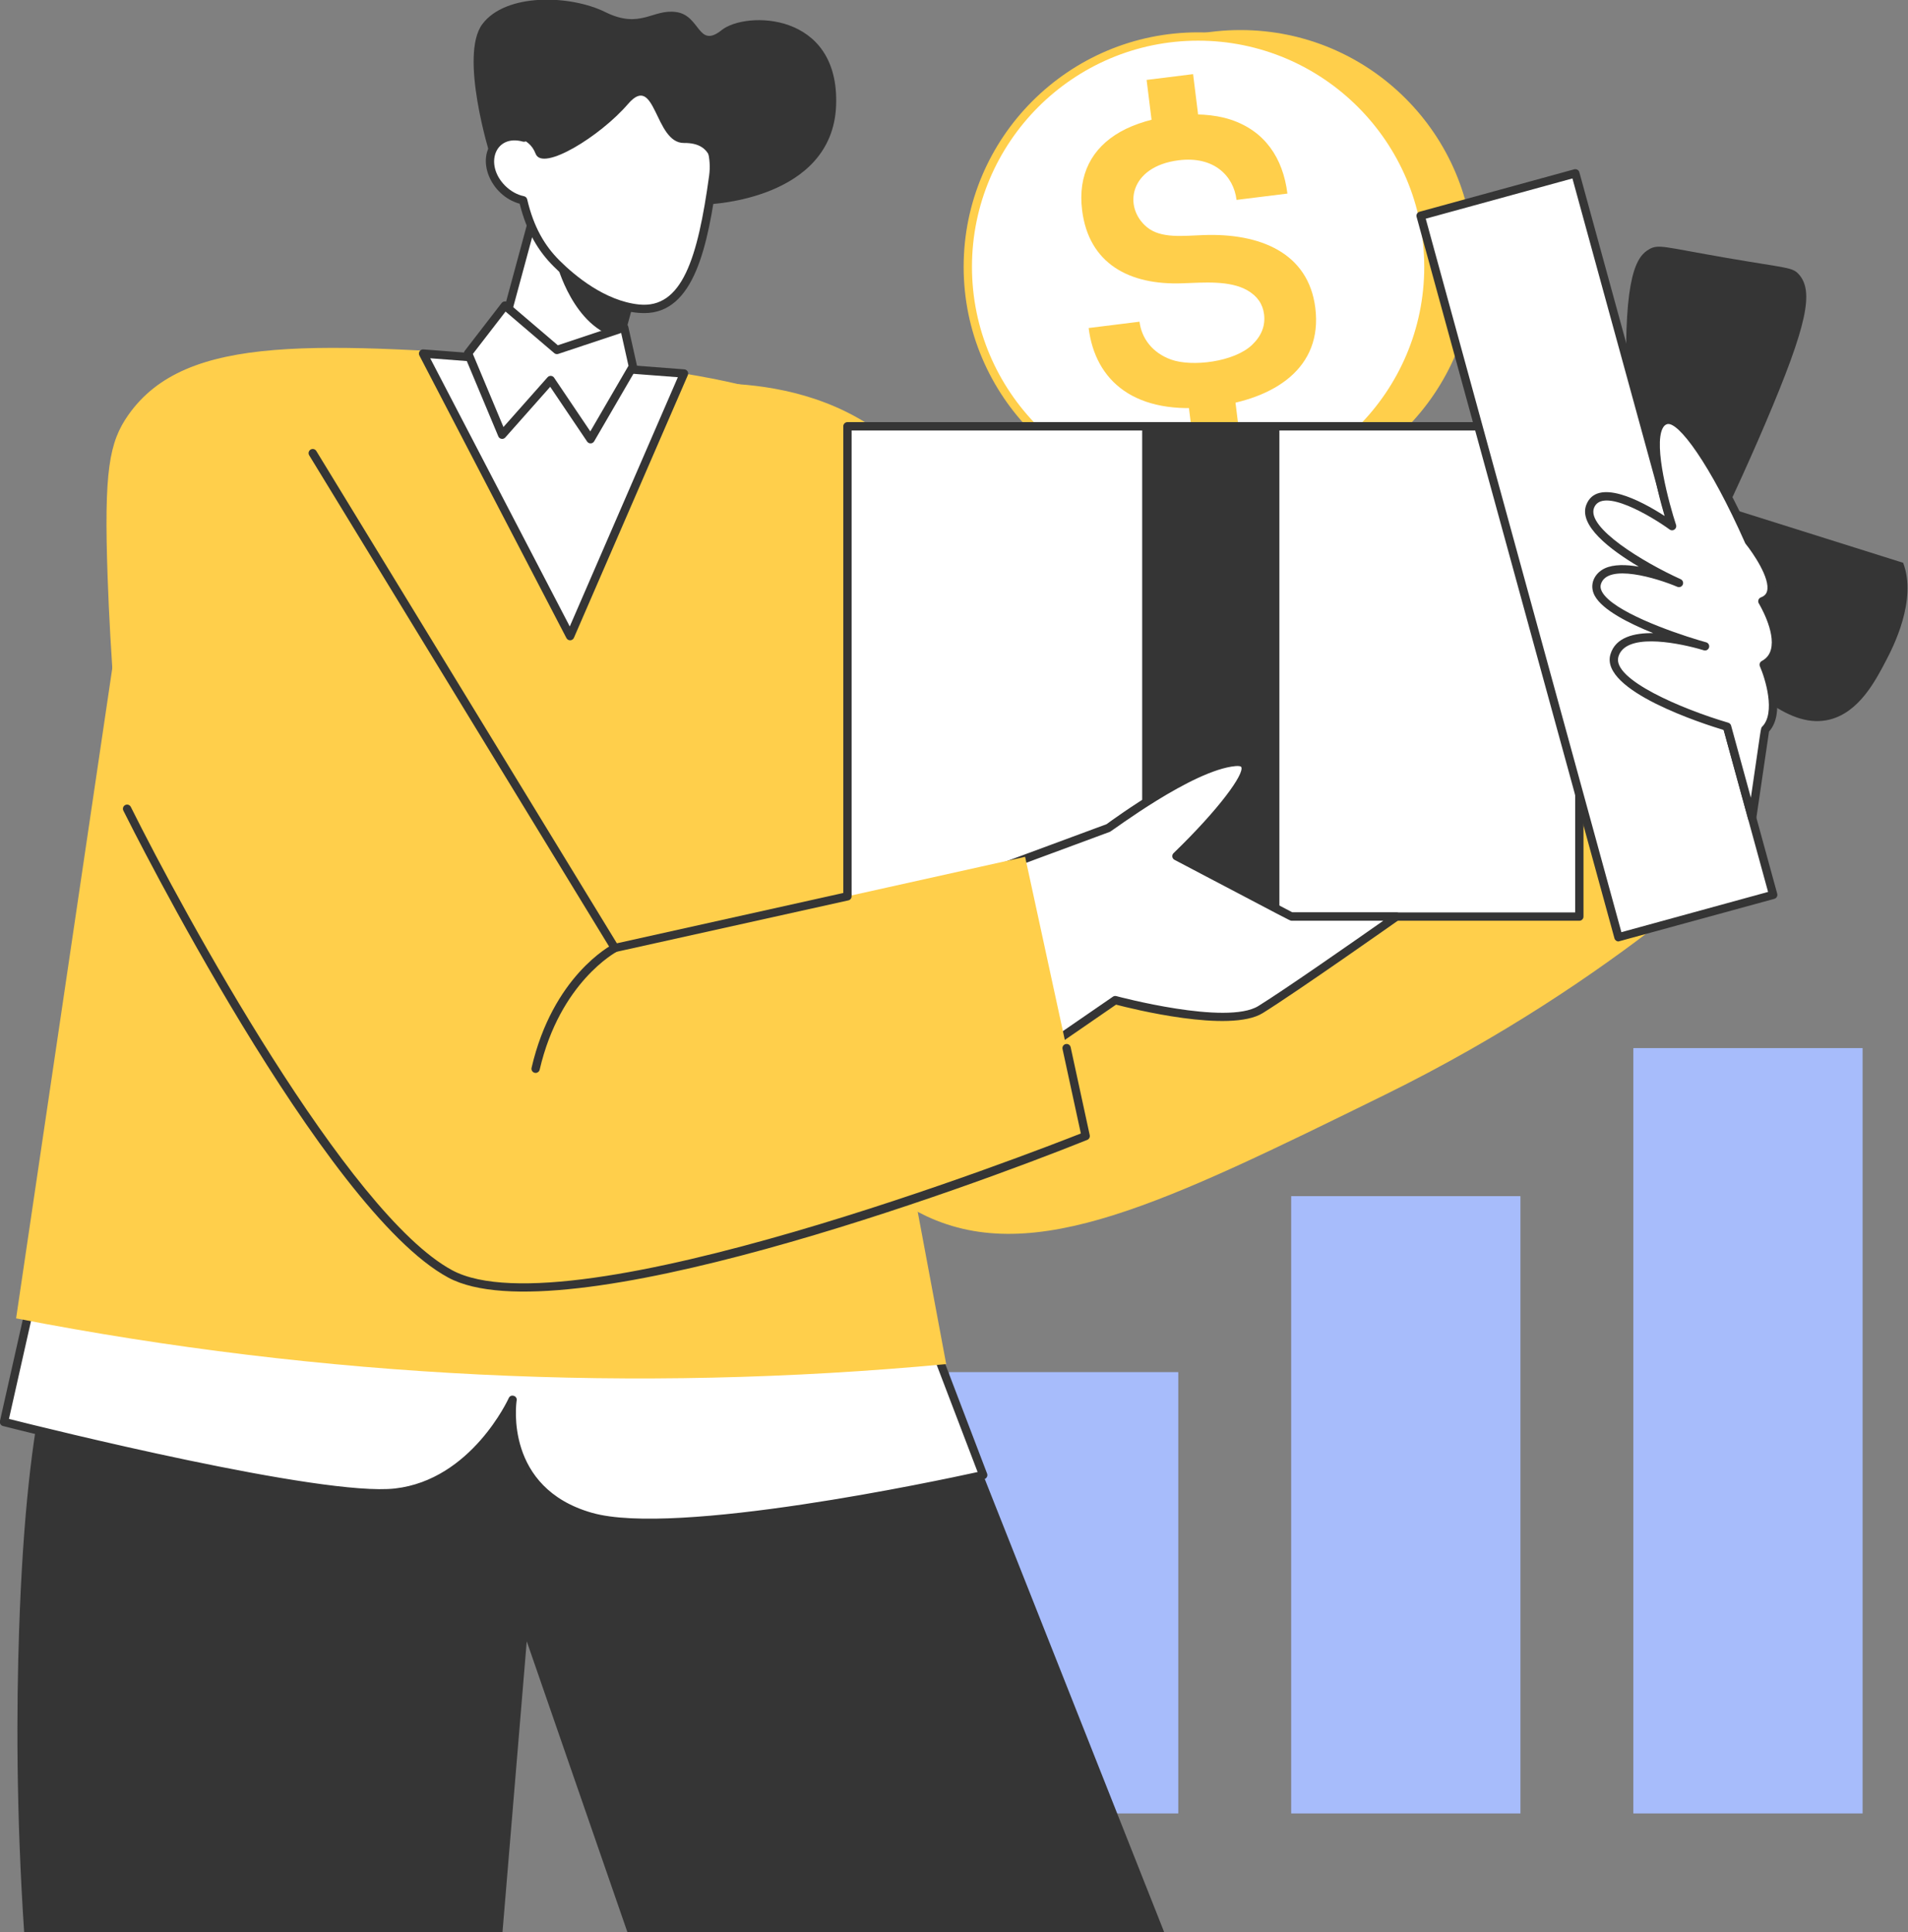<svg xmlns="http://www.w3.org/2000/svg" width="1834" height="1857" viewBox="0 0 1834 1857" fill="none"><rect x="0" y="0" width="1834" height="1857" fill="#808080" stroke="none"/><g clip-path="url(#clip0_12_481)"><path d="M1132.58 1318.68H912.221V1742.79H1132.58V1318.68Z" fill="#A7BCFB"></path><path d="M1461.47 1149.56H1241.11V1742.8H1461.47V1149.56Z" fill="#A7BCFB"></path><path d="M1790.36 1007.28H1570V1742.79H1790.36V1007.28Z" fill="#A7BCFB"></path><path d="M701.361 368.73C742.991 370.76 802.791 380.58 853.461 421.27C933.241 485.33 919.291 566.87 1072.01 807.93C1190.12 759.65 1308.23 711.37 1426.34 663.09C1482.38 738.09 1538.42 813.1 1594.45 888.1C1534.22 934.56 1445.76 995.86 1330.69 1052.39C1119.16 1156.31 994.481 1217.56 890.311 1168.72C719.751 1088.74 683.491 754.4 667.271 566.05C666.871 566.05 664.621 580.94 701.351 368.72L701.361 368.73Z" fill="#FFCF4B"></path><path d="M1577.16 517.54C1567.56 455.2 1564.4 403.15 1563.41 365.66C1560.72 263.79 1573.41 245.99 1585.54 239.36C1594.53 234.45 1599.8 237.55 1660.4 247.98C1717.88 257.87 1722.84 256.75 1728.94 263.5C1743.58 279.7 1737.73 311.25 1696.41 408.02C1679.82 446.89 1656.62 498.33 1626.08 558.07C1609.77 544.56 1593.46 531.04 1577.15 517.53L1577.16 517.54Z" fill="#353535"></path><path d="M1555.08 517.68C1584.13 563.77 1614.56 597.59 1638.92 621.16C1683.85 664.62 1721.34 700.88 1758.68 691.55C1786.99 684.48 1802.73 654.32 1812.99 634.65C1819.14 622.87 1843.06 577.04 1829.35 540.88L1553.73 454.16L1555.06 517.68H1555.08Z" fill="#353535"></path><path d="M1192.32 477.82C1316.29 477.82 1416.79 377.321 1416.79 253.35C1416.79 129.379 1316.29 28.88 1192.32 28.88C1068.35 28.88 967.85 129.379 967.85 253.35C967.85 377.321 1068.35 477.82 1192.32 477.82Z" fill="#FFCF4B"></path><path d="M1151.64 477.82C1273.9 477.82 1373.01 378.709 1373.01 256.45C1373.01 134.191 1273.9 35.08 1151.64 35.08C1029.38 35.08 930.27 134.191 930.27 256.45C930.27 378.709 1029.38 477.82 1151.64 477.82Z" fill="white"></path><path d="M1151.64 481.82C1027.37 481.82 926.27 380.72 926.27 256.45C926.27 132.18 1027.37 31.08 1151.64 31.08C1275.91 31.08 1377.01 132.18 1377.01 256.45C1377.01 380.72 1275.91 481.82 1151.64 481.82ZM1151.64 39.08C1031.78 39.08 934.27 136.59 934.27 256.45C934.27 376.31 1031.78 473.82 1151.64 473.82C1271.5 473.82 1369.01 376.31 1369.01 256.45C1369.01 136.59 1271.5 39.08 1151.64 39.08Z" fill="#FFCF4B"></path><path d="M1166.7 390.66C1090.46 400.13 1052.7 365.73 1046.43 315.24L1095.32 309.17C1097.28 324.98 1107.47 339.01 1125.62 345.55C1145.73 352.8 1186.28 347.93 1203.56 331.41C1212.58 322.8 1216.4 313.01 1215.04 302.06C1213.81 292.13 1208.46 284.46 1199 279.04C1181.9 269.26 1156.93 271.59 1136.5 272.26C1085.32 274.17 1046.5 253.26 1040.14 202.01C1035.91 167.94 1049.36 142.26 1076.93 126.67C1104.63 111.02 1151.41 104.69 1182.7 114.9C1215.5 125.61 1233.2 151.53 1237.48 186.04L1188.59 192.11C1185.7 168.82 1166.69 149.85 1133.06 154.02C1085.39 159.94 1079.36 199.24 1102.46 218.32C1116 229.51 1137.39 226.57 1156.73 225.93C1210.8 223.9 1257.7 242.69 1264.31 295.95C1271.47 353.63 1225.11 383.42 1166.71 390.67L1166.7 390.66ZM1109.06 132.56L1102.14 76.8L1146.82 71.25L1153.74 127.01L1109.06 132.56ZM1148.99 441.72L1142.07 385.96L1186.76 380.41L1193.68 436.17L1148.99 441.72Z" fill="#FFCF4B"></path><path d="M835.76 1141.57L1119.21 1857.35H603.23C570.93 1764.03 538.62 1670.7 506.32 1577.38C498.53 1670.7 490.75 1764.03 482.96 1857.35H23.24C15.45 1740.55 15.85 1641.73 18.35 1567.11C25.72 1347.68 53.74 1265.42 87.9 1202.35C105.94 1169.04 124.32 1143.63 137.04 1127.34C369.95 1132.08 602.86 1136.82 835.77 1141.57H835.76Z" fill="#353535"></path><path d="M44.57 1185.8L3.83 1366.58C3.83 1366.58 303.53 1443.2 380.15 1434.47C456.77 1425.74 492.66 1345.24 492.66 1345.24C492.66 1345.24 479.37 1432.53 567.97 1457.75C656.57 1482.97 945.07 1417.61 945.07 1417.61L892.25 1279.29L44.57 1185.8Z" fill="white"></path><path d="M566.88 1461.6C500.63 1442.74 489.35 1389.77 488.16 1362.04C473.44 1386.37 438.56 1431.84 380.61 1438.45C304.12 1447.16 15.12 1373.59 2.85 1370.46C0.75 1369.92 -0.54 1367.82 -0.06 1365.71L40.67 1184.93C41.12 1182.94 42.97 1181.61 45.01 1181.83L892.69 1275.32C894.18 1275.48 895.45 1276.47 895.99 1277.87L948.81 1416.19C949.68 1418.46 948.33 1420.98 945.96 1421.52C868.92 1438.97 643.89 1483.52 566.88 1461.61V1461.6ZM496.62 1345.84C496.11 1349.27 485 1429.97 569.08 1453.9C649.69 1476.83 902.71 1422.82 939.69 1414.7L889.4 1282.99L47.7 1190.16L8.61 1363.65C43.52 1372.44 309.32 1438.48 379.72 1430.49C453.11 1422.13 488.68 1344.38 489.03 1343.6C490.91 1339.37 497.33 1341.25 496.64 1345.83L496.62 1345.84Z" fill="#353535"></path><path d="M628.282 204.147L521.646 175.255L467.641 374.578L574.276 403.47L628.282 204.147Z" fill="white"></path><path d="M574.321 407.45C573.491 407.45 574.221 407.56 466.631 378.42C464.501 377.84 463.241 375.65 463.821 373.51L517.821 174.19C518.401 172.06 520.601 170.78 522.731 171.38L629.371 200.27C631.501 200.84 632.761 203.04 632.191 205.18L578.201 404.51C577.731 406.25 576.141 407.46 574.341 407.46L574.321 407.45ZM472.581 371.74L571.501 398.54L623.401 206.93L524.481 180.13L472.581 371.73V371.74Z" fill="#353535"></path><path d="M685.591 169.35C687.941 152.27 683.42 134.97 673.07 121.18C663.02 107.8 647.59 92.52 625.44 83.47C615.33 79.34 592.98 70.34 565.25 76.84C563.83 77.17 536.671 83.87 518.841 104.28C511.961 112.16 506.921 121.66 503.651 132.21C493.981 129.5 484.22 131.15 477.73 137.6C461.21 154.03 476.751 187.14 502.831 192.46C509.221 219.87 520.22 238.52 535.14 253.33C551.32 269.4 580.361 293.06 613.711 296.57C660.501 301.5 675.251 244.44 685.581 169.34L685.591 169.35Z" fill="white"></path><path d="M619.35 300.89C587.79 300.89 555.25 278.93 532.33 256.18C517.31 241.27 506.28 222.86 499.52 195.79C471.34 188.04 456.96 152.63 474.91 134.77C481.37 128.35 490.92 125.76 501 127.51C504.5 117.61 509.48 108.92 515.83 101.65C534.66 80.1 563.13 73.23 564.34 72.95C593.52 66.1 616.95 75.68 626.96 79.77C646.13 87.6 662.72 100.73 676.27 118.78C687.34 133.53 692.06 151.68 689.55 169.89C680.41 236.36 667.38 300.89 619.34 300.89H619.35ZM485.53 178.46C490.68 183.64 497.11 187.23 503.64 188.56C505.17 188.87 506.38 190.05 506.74 191.57C512.98 218.39 523.69 236.33 537.97 250.51C552.31 264.75 581.28 289.15 614.14 292.62C655.55 296.92 670.68 248.48 681.63 168.82C683.84 152.71 679.67 136.65 669.87 123.6C657.2 106.72 641.75 94.47 623.93 87.19C614.63 83.39 592.85 74.49 566.17 80.76C565.9 80.82 539.01 87.31 521.86 106.94C515.51 114.21 510.67 123.12 507.48 133.42C506.84 135.49 504.66 136.67 502.58 136.09C476.06 128.69 465.16 158 485.53 178.48V178.46Z" fill="#353535"></path><path d="M535.15 253.35C535.15 253.35 551.03 315.66 595.55 325.05L603.69 295.01C603.69 295.01 557.99 286.08 535.15 253.35Z" fill="#353535"></path><path d="M536.441 345.54C304.431 329.01 179.011 319.91 123.461 398.64C104.881 424.97 99.871 452.66 103.421 553.89C114.191 861.17 179.011 1137.91 179.761 1141.58H835.761C853.641 1062.09 876.021 951.15 894.771 817.15C914.091 679.1 964.971 571.57 878.611 462.72C828.431 399.47 744.601 360.38 536.431 345.55L536.441 345.54Z" fill="#FFCF4B"></path><path d="M108.42 638.79C77.441 848.2 46.461 1057.6 15.48 1267.01C310.12 1324.26 610.66 1338.99 909.5 1310.98C883.06 1169.59 856.62 1028.2 830.18 886.82C828.46 823.02 826.73 759.23 825.01 695.43L108.42 638.8V638.79Z" fill="#FFCF4B"></path><path d="M1518.07 409.68H814.58V880.88H1518.07V409.68Z" fill="white"></path><path d="M1518.07 884.88H814.58C812.37 884.88 810.58 883.09 810.58 880.88V409.68C810.58 407.47 812.37 405.68 814.58 405.68H1518.07C1520.28 405.68 1522.07 407.47 1522.07 409.68V880.88C1522.07 883.09 1520.28 884.88 1518.07 884.88ZM818.58 876.88H1514.07V413.68H818.58V876.88Z" fill="#353535"></path><path d="M1704.49 859.975L1514.28 166.581L1365.57 207.377L1555.78 900.771L1704.49 859.975Z" fill="white"></path><path d="M1555.71 904.77C1553.91 904.77 1552.33 903.56 1551.85 901.83L1361.66 208.43C1361.07 206.3 1362.33 204.1 1364.46 203.51L1513.18 162.72C1515.32 162.16 1517.51 163.39 1518.1 165.52L1708.29 858.92C1708.87 861.05 1707.62 863.25 1705.49 863.84L1555.71 904.77ZM1370.44 210.17L1558.51 895.86L1699.51 857.18L1511.44 171.5L1370.44 210.18V210.17Z" fill="#353535"></path><path d="M406.66 339.79C453.77 430.31 500.88 520.84 547.99 611.36L657.47 358.96C573.87 352.57 490.26 346.18 406.66 339.79Z" fill="white"></path><path d="M544.451 613.21L403.121 341.64C401.671 338.86 403.851 335.57 406.971 335.8L657.781 354.97C660.521 355.18 662.241 358.03 661.151 360.55L551.671 612.94C550.341 616.03 546.011 616.18 544.451 613.2V613.21ZM413.541 344.33L547.671 602.06L651.571 362.52L413.541 344.32V344.33Z" fill="#353535"></path><path d="M485.33 293.67C473.52 308.97 461.72 324.26 449.91 339.56C460.83 365.65 471.75 391.73 482.67 417.82C498.21 400.29 513.75 382.76 529.3 365.23C542.09 384.2 554.88 403.16 567.66 422.13C581.22 398.81 594.78 375.5 608.34 352.18L599.99 314.79C578.44 321.97 556.88 329.16 535.33 336.34C518.66 322.11 501.99 307.89 485.33 293.66V293.67Z" fill="white"></path><path d="M564.35 424.36L528.87 371.74L485.67 420.47C483.73 422.66 480.13 422.1 478.99 419.36L446.23 341.1C445.67 339.78 445.87 338.25 446.75 337.11L482.17 291.22C483.58 289.39 486.22 289.17 487.93 290.62L536.21 331.83L598.73 310.99C600.93 310.24 603.37 311.57 603.9 313.91L612.25 351.3C612.47 352.28 612.31 353.31 611.8 354.18L571.12 424.13C569.64 426.68 565.99 426.8 564.35 424.35V424.36ZM532.62 362.99L567.42 414.6L604.11 351.52L597.07 319.98L536.61 340.13C535.28 340.58 533.82 340.29 532.75 339.38L485.95 299.43L454.52 340.15L483.92 410.39L526.32 362.57C528.06 360.61 531.17 360.82 532.63 362.99H532.62Z" fill="#353535"></path><path d="M1684.17 786.1C1676.15 756.86 1668.13 727.62 1660.11 698.38C1660.11 698.38 1542.08 663.74 1551.78 630.11C1561.48 596.49 1638.93 621.15 1638.93 621.15C1638.93 621.15 1525.94 590.02 1534.98 560.28C1544.02 530.54 1613.85 560.28 1613.85 560.28C1613.85 560.28 1516.86 516.31 1528.5 486.57C1540.14 456.83 1607.24 505.65 1607.24 505.65C1607.24 505.65 1576.26 411.56 1601.19 403.8C1626.13 396.04 1681.09 520.19 1681.09 520.19C1681.09 520.19 1719.89 568.21 1694.02 577.82C1694.02 577.82 1722.47 624.19 1695.31 638.79C1695.31 638.79 1714.71 683.13 1696.6 701.24C1692.45 729.53 1688.3 757.82 1684.15 786.1H1684.17Z" fill="white"></path><path d="M1680.31 787.16L1656.84 701.58C1637.3 695.68 1537.89 663.83 1547.94 629.01C1552.82 612.1 1571.41 608.23 1589.07 608.46C1565.36 598.94 1540.4 586.21 1532.95 572.67C1527.04 561.94 1532.64 550.83 1542.54 546.21C1551.14 542.19 1563.29 542.55 1575.21 544.59C1547.86 528.39 1517.02 504.97 1524.79 485.11C1534.96 459.1 1576.65 480.71 1600.05 495.88C1592.88 471.51 1575.84 407.51 1600.03 399.98C1626.81 391.73 1674.65 495.76 1684.56 518.09C1698.1 535.08 1717.71 567.4 1699.59 579.48C1710.21 599.18 1718.63 627.33 1700.31 640.4C1704.47 651.16 1716.01 685.7 1700.4 703.07L1688.14 786.68C1687.52 790.95 1681.47 791.32 1680.33 787.16H1680.31ZM1555.62 631.23C1549.36 652.94 1617.08 681.59 1661.23 694.55C1662.56 694.94 1663.59 696 1663.96 697.33L1682.97 766.65C1693 698.31 1692.32 699.88 1693.78 698.42C1707.05 685.15 1696.74 652.04 1691.65 640.4C1690.81 638.49 1691.59 636.26 1693.42 635.28C1698 632.82 1700.88 629.22 1702.21 624.29C1706.92 606.86 1690.77 580.2 1690.61 579.93C1689.3 577.79 1690.27 574.97 1692.63 574.09C1695.86 572.89 1697.72 571.02 1698.5 568.2C1701.87 555.92 1684.83 531.21 1677.98 522.72C1677.76 522.45 1677.58 522.15 1677.43 521.83C1643.93 446.17 1612.99 404.38 1602.38 407.64C1600.64 408.18 1599.26 409.47 1598.17 411.59C1589.31 428.79 1604.45 484.43 1611.04 504.41C1612.25 508.1 1608 511.17 1604.89 508.89C1587.38 496.17 1540.11 467.88 1532.22 488.03C1524.75 507.12 1579.34 540.24 1615.5 556.64C1617.49 557.55 1618.39 559.89 1617.51 561.89C1616.63 563.89 1614.29 564.82 1612.28 563.96C1592.9 555.71 1545.01 541.02 1538.8 561.44C1538.1 563.73 1538.48 566.14 1539.94 568.8C1550.15 587.34 1605.47 607.05 1633.15 615.32C1637.13 616.39 1639.68 617.19 1640.13 617.33C1642.21 617.99 1643.37 620.19 1642.75 622.28C1642.13 624.37 1639.95 625.58 1637.85 625C1637.35 624.86 1635.33 624.3 1632.17 623.36C1609.13 617.12 1562.18 608.41 1555.61 631.21L1555.62 631.23Z" fill="#353535"></path><path d="M1229.77 409.68H1097.87V882.93H1229.77V409.68Z" fill="#353535"></path><path d="M936.221 843.49L1065.54 795.64C1065.54 795.64 1145.72 736.15 1187.1 732.27C1228.48 728.39 1130.81 822.79 1130.81 822.79L1241.41 880.87H1342.28C1342.28 880.87 1244 950.17 1211.67 970.21C1179.34 990.25 1072.01 961.16 1072.01 961.16C1031.92 988.75 991.831 1016.34 951.741 1043.92C946.571 977.11 941.391 910.29 936.221 843.48V843.49Z" fill="white"></path><path d="M951.739 1047.93C949.649 1047.93 947.909 1046.32 947.749 1044.24L932.229 843.8C932.089 842.02 933.149 840.36 934.829 839.74L1063.62 792.09C1070.9 786.73 1145.91 732.12 1186.73 728.29C1193.83 727.64 1198.43 729.48 1200.42 733.8C1207.95 750.18 1158.52 801.23 1137.55 821.82L1242.4 876.88H1342.28C1346.17 876.88 1347.77 881.91 1344.58 884.15C1343.6 884.84 1245.83 953.74 1213.77 973.62C1182.32 993.13 1087.52 969.38 1072.75 965.51C952.139 1048.51 953.669 1047.93 951.729 1047.93H951.739ZM940.439 846.19L955.189 1036.7L1069.74 957.87C1070.7 957.21 1071.92 956.99 1073.05 957.31C1074.11 957.6 1179.07 985.72 1209.56 966.82C1235.22 950.91 1303.52 903.2 1329.63 884.88H1241.41C1239.87 884.88 1241.19 885.28 1128.95 826.34C1126.54 825.07 1126.07 821.81 1128.03 819.92C1172.15 777.27 1196.18 743.74 1193.14 737.14C1192.83 736.46 1190.95 735.92 1187.47 736.26C1146.21 740.12 1069 798.64 1066.93 799.39L940.439 846.19Z" fill="#353535"></path><path d="M985.36 823.45C845.7 854.49 706.03 885.52 566.37 916.56C484.04 776.47 401.7 636.37 319.37 496.28C253.63 594.99 187.9 693.71 122.16 792.42C171.77 904.75 225.59 991.01 267.64 1051.06C372.28 1200.46 430.25 1224.94 451.92 1232.75C503.24 1251.26 552.61 1248.89 645.9 1228.87C743.78 1207.87 882.1 1169.02 1043.55 1091.79C1024.15 1002.34 1004.75 912.9 985.36 823.45Z" fill="#FFCF4B"></path><path d="M489.51 131.48C489.51 131.48 508.25 130.3 514.84 147.76C521.43 165.22 577 130.95 603.69 99.91C630.38 68.87 628.95 137.74 657.47 137.41C685.99 137.09 689.23 159.47 681.51 196.26C681.51 196.26 800.11 192.05 803.67 101.53C807.23 11.01 716.7 10.54 693.75 28.88C670.8 47.22 673.38 15.21 650.43 11.65C627.48 8.09 615.84 28.46 581.89 11.65C547.94 -5.16 485.87 -6.78 463.56 23.29C441.25 53.36 470.97 148.73 470.97 148.73C470.97 148.73 475.35 130.75 489.5 131.48H489.51Z" fill="#353535"></path><path d="M591.02 915.08C589.65 915.08 588.34 914.37 587.61 913.17L297.21 437.58C296.06 435.69 296.65 433.23 298.54 432.08C300.42 430.93 302.89 431.53 304.04 433.41L592.95 906.56L813.72 857.5C815.87 857.04 818.01 858.38 818.49 860.54C818.97 862.7 817.61 864.83 815.45 865.31L591.03 915.08H591.02Z" fill="#353535"></path><path d="M430.81 1227.78C310.99 1163.18 126.38 794.71 118.58 779.05C117.6 777.07 118.4 774.67 120.38 773.68C122.36 772.69 124.76 773.5 125.74 775.48C176.66 877.74 334.28 1166.65 434.61 1220.74C546.73 1281.17 996.76 1105.97 1038.93 1089.32L1021.32 1008.14C1020.85 1005.98 1022.22 1003.85 1024.38 1003.38C1026.54 1002.91 1028.67 1004.28 1029.14 1006.44L1047.47 1090.94C1047.88 1092.85 1046.86 1094.77 1045.05 1095.5C932.05 1140.92 538.3 1285.73 430.81 1227.79V1227.78Z" fill="#353535"></path><path d="M514.85 1031.12C512.24 1031.12 510.37 1028.7 510.95 1026.22C531.37 938.14 586.84 908.73 589.2 907.52C591.16 906.51 593.57 907.29 594.58 909.25C595.59 911.21 594.82 913.62 592.86 914.64C592.32 914.92 538.28 943.77 518.74 1028.03C518.31 1029.88 516.67 1031.13 514.85 1031.13V1031.12Z" fill="#353535"></path></g><defs><clipPath id="clip0_12_481"><rect width="1834" height="1857" fill="white"></rect></clipPath></defs></svg>